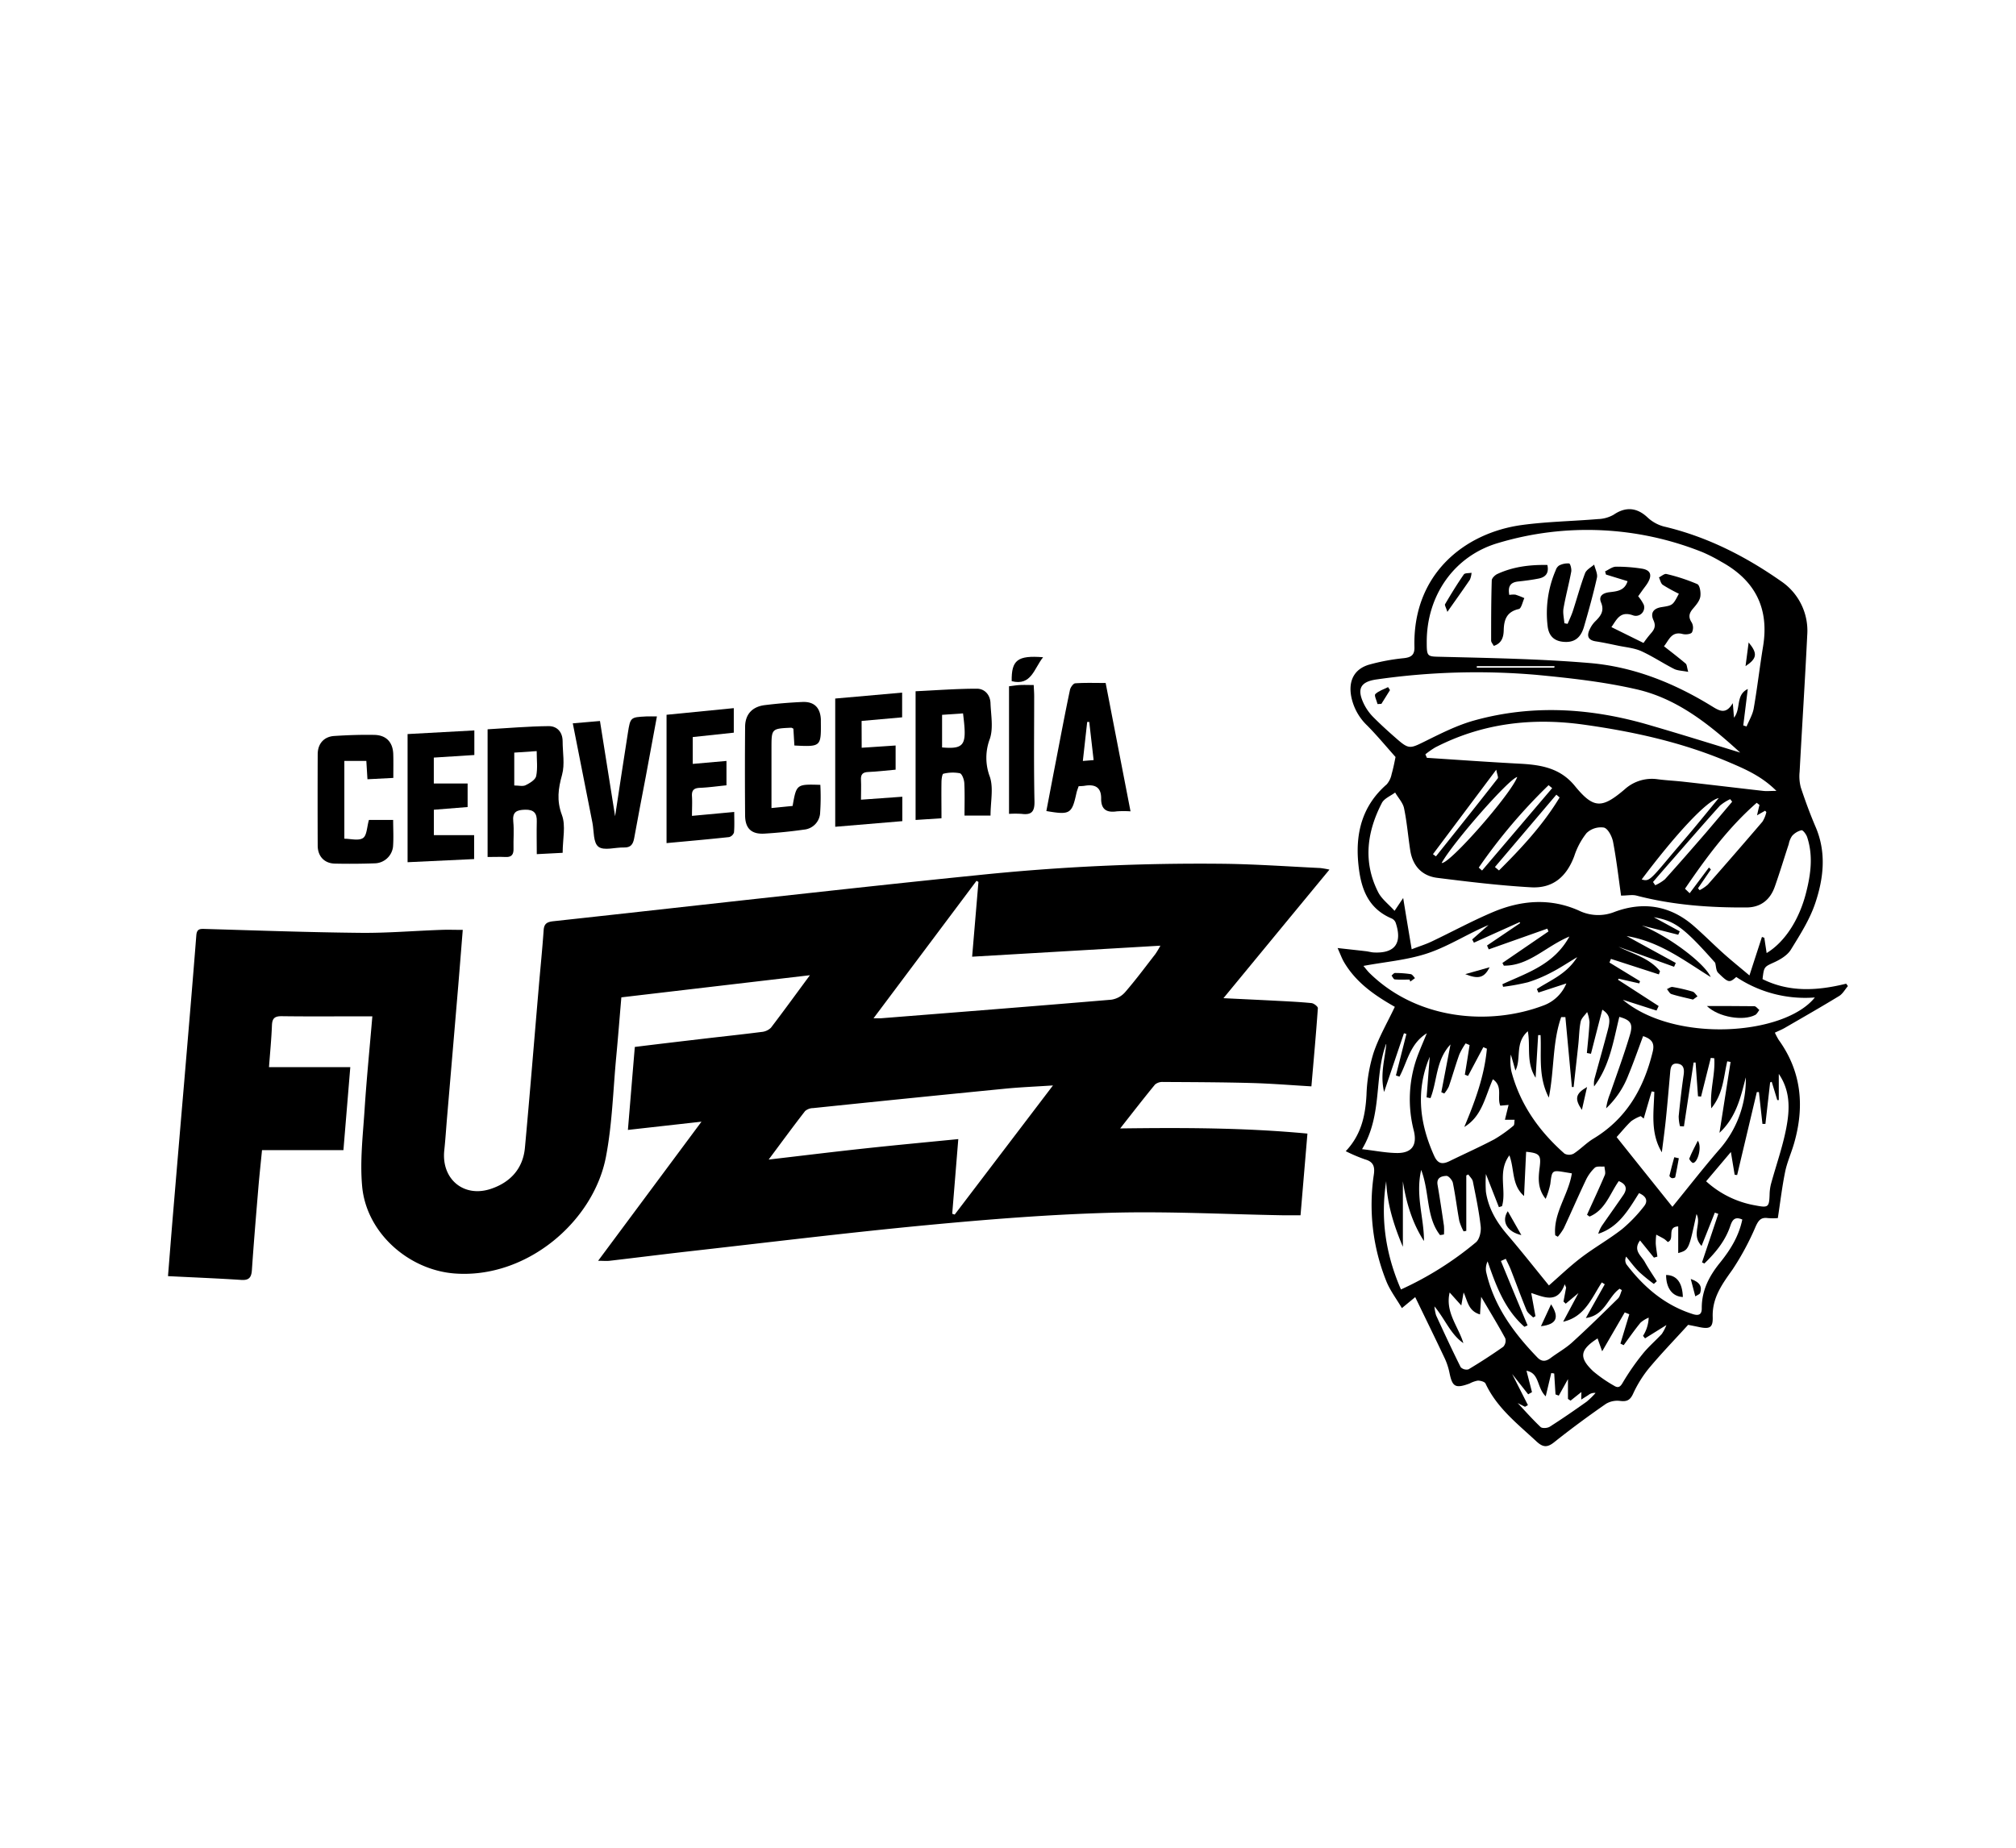 <svg id="b800d138-5848-4573-88dd-e0842b799edb" data-name="Capa 1" xmlns="http://www.w3.org/2000/svg" viewBox="0 0 680.31 623.62"><path d="M273.31,329.14l-63.63,7.47c-.57,6.61-1.09,13.25-1.71,19.88-1.08,11.34-1.35,22.83-3.5,34-4.23,21.9-26.89,41.19-51.12,39.31-15.4-1.2-29.65-13.62-31.13-29.3-.8-8.58.25-17.36.81-26,.67-10.35,1.71-20.68,2.62-31.48h-5.18c-8.5,0-17,.07-25.51-.05-2.34,0-3.1.8-3.19,3.07-.18,4.56-.62,9.11-1,14.13h27.44l-2.32,28H88.42c-.45,4.58-.91,8.77-1.26,13-.76,9.13-1.53,18.26-2.15,27.4-.16,2.47-.88,3.59-3.59,3.41-8.11-.53-16.23-.85-24.73-1.28.63-7.77,1.19-15,1.8-22.19q1.86-22.2,3.76-44.41c1.36-16.14,2.74-32.28,4-48.42.18-2.35,1.42-2.2,3.17-2.15,17.43.51,34.87,1.14,52.32,1.31,9,.09,18.09-.69,27.13-1,2.33-.09,4.65,0,7.29,0-.51,6.35-1,12.54-1.51,18.73q-1.89,22.36-3.8,44.74c-.31,3.67-.54,7.35-.93,11-1,9.62,6.56,16,15.73,12.94,6.54-2.19,10.83-6.79,11.49-13.87,1.66-18,3.11-36.06,4.66-54.08.55-6.46,1.21-12.9,1.66-19.36.15-2.14,1.07-2.74,3.1-3,26-2.82,52-5.76,78-8.6,21.66-2.37,43.33-4.75,65-6.93a726.44,726.44,0,0,1,84.08-3.87c10.61.16,21.22.91,31.83,1.42a29.43,29.43,0,0,1,3.16.54c-12,14.52-23.7,28.74-35.77,43.39,6.25.31,11.79.56,17.33.85,4.13.22,8.27.4,12.38.81.8.08,2.19,1.17,2.15,1.71-.61,8.69-1.4,17.36-2.18,26.39-6.88-.4-13.54-.95-20.2-1.13-10-.27-19.92-.3-29.87-.35a3.87,3.87,0,0,0-2.7.86c-3.81,4.63-7.48,9.39-11.76,14.82,21.51-.28,42.2-.24,63.19,1.74-.79,9.35-1.55,18.33-2.33,27.57-2.11,0-4.08,0-6,0-19.45-.34-38.92-1.39-58.34-.84-20.77.58-41.53,2.25-62.22,4.21-26.81,2.55-53.55,5.85-80.31,8.86-8.78,1-17.53,2.11-26.3,3.13-1.08.12-2.18,0-3.86,0l34.88-46.95-24.83,2.78c.78-9.39,1.54-18.55,2.33-28,8-1,15.87-1.91,23.73-2.84,6.32-.74,12.66-1.4,19-2.22a5.14,5.14,0,0,0,3.21-1.43C264.48,341.2,268.67,335.42,273.31,329.14Zm56.87-31.49-.65-.37-34.76,46.4c1.34,0,1.87,0,2.4,0,26-2.06,51.91-4.09,77.85-6.28a7.7,7.7,0,0,0,4.65-2.53c3.58-4.13,6.85-8.54,10.21-12.87a30.69,30.69,0,0,0,1.7-2.83l-63.53,3.72C328.78,314.28,329.48,306,330.18,297.65Zm-8.85,112,.84.27,33.16-43.58c-6.06.4-11.19.6-16.29,1.11q-32.34,3.18-64.66,6.54a4.22,4.22,0,0,0-2.7,1c-4.08,5.25-8,10.62-12.29,16.37,11.21-1.31,21.73-2.6,32.27-3.74s21-2.11,31.72-3.17C322.66,393.3,322,401.49,321.33,409.67Z"/><path d="M594.78,330.46C603.9,335,613.4,334.37,623,332l.59.81c-1,1.14-1.74,2.62-3,3.37-6,3.66-12.09,7.14-18.17,10.66-1,.6-2.17,1.06-3.48,1.69a22.62,22.62,0,0,0,1.3,2.45C608,361.75,609,373.55,605.39,386c-.93,3.21-2.35,6.31-3,9.56-1,4.91-1.59,9.92-2.45,15.55a21.22,21.22,0,0,1-3.37,0c-2.31-.32-3.14.74-4.09,2.79a90.09,90.09,0,0,1-7.84,14.59c-3.49,4.91-6.88,9.5-6.68,16,.12,3.62-1,4.16-4.67,3.38-1.51-.32-3-.61-3.62-.73-4.78,5.26-9.27,9.89-13.38,14.84a40,40,0,0,0-5.22,8.48c-1,2.13-2.11,2.64-4.35,2.36a7.44,7.44,0,0,0-4.81,1c-6,4.16-11.83,8.46-17.53,13-2.35,1.86-3.82,1.59-5.92-.36-6.38-5.93-13.34-11.3-17.16-19.5-.29-.63-1.72-1-2.61-1a9.72,9.72,0,0,0-2.81,1c-4.78,1.74-5.79,1.12-6.76-3.7a22.09,22.09,0,0,0-1.7-5.05c-3.22-6.81-6.53-13.57-9.85-20.43l-4.49,3.71c-2-3.36-4.17-6.19-5.38-9.39a69.19,69.19,0,0,1-4.12-35.49c.41-2.62.07-4.47-2.91-5.3a53.92,53.92,0,0,1-6.54-2.78c5.24-5.53,6.62-12,7-19a53.24,53.24,0,0,1,2.36-14.12c1.77-5.32,4.67-10.25,7.2-15.6-6.42-3.65-13-8-17.17-15.14-.7-1.2-1.17-2.54-2.14-4.7,3.73.42,6.65.73,9.56,1.07.89.1,1.76.37,2.64.42,7.12.37,9.71-3.11,7.41-10a2.59,2.59,0,0,0-1.26-1.42C461,306.39,459,298.85,458.3,290.66c-.82-10.08,1.67-19,9.66-25.94a7.43,7.43,0,0,0,1.66-3.49c.6-2.08,1-4.22,1.31-5.74-3.13-3.51-6.19-7.21-9.55-10.61a18.41,18.41,0,0,1-5.39-9.77c-1-5.23.92-9.28,6-10.78a69,69,0,0,1,11.8-2.2c2.48-.29,3.59-1.12,3.52-3.72-.66-24.71,17-38.6,36.29-41.22,8.49-1.15,17.11-1.28,25.66-2a11.32,11.32,0,0,0,5.29-1.48c4-2.74,7.8-2.45,11.36.87a12.93,12.93,0,0,0,5.59,3.12c14.47,3.4,27.45,10,39.51,18.45a20.16,20.16,0,0,1,8.85,18.21c-.75,15.38-1.74,30.75-2.57,46.12a14.77,14.77,0,0,0,.4,5.28c1.49,4.51,3.14,9,5,13.34,3.71,8.65,2.69,17.4-.15,25.8-1.86,5.51-5.12,10.61-8.2,15.61-1.13,1.84-3.4,3.24-5.45,4.19C595.37,326.33,595.27,326.12,594.78,330.46Zm-9.63-88.24c2.45-3.09.45-7.62,4.65-9.68l-1.52,12.29,1.11.36c.83-2,2.05-4,2.42-6.13,1.2-6.9,2-13.88,3.13-20.79,2.17-13-2.7-22.42-14.1-28.68a55.76,55.76,0,0,0-6.25-3.2,104.57,104.57,0,0,0-68.88-3.17c-15,4.32-24.26,17.78-24.25,33.41,0,5.3.15,4.92,5.51,5.06,16.51.41,33,.7,49.5,2.09,14.85,1.26,28.56,6.78,41.26,14.61,2.53,1.56,4.71,2.85,7-1.08C584.93,239.32,585,240.52,585.15,242.22ZM476.38,320.38c2.57-1,4.66-1.63,6.62-2.56,6.95-3.3,13.74-7,20.83-10,9.48-4,19.3-4.8,28.94-.51a14.86,14.86,0,0,0,12.13.44c9.61-3.56,18.7-2.16,26.59,4.7,3.45,3,6.68,6.27,10.09,9.33,2.7,2.42,5.53,4.69,8.78,7.44,1.58-4.89,2.9-8.95,4.22-13l.8.29.78,5.15c6.11-3.7,11-11.24,13.31-20.36,1.59-6.22,2.44-12.5.36-18.78-.31-.93-1.41-2.4-1.91-2.31a6.19,6.19,0,0,0-3.19,1.94,7.37,7.37,0,0,0-1.11,2.75c-1.57,4.76-3,9.54-4.68,14.28-1.54,4.47-4.75,7.06-9.51,7.09-12.53.09-25-.82-37.17-4-1.46-.38-3.1,0-5.22,0-.8-5.64-1.52-11.91-2.69-18.1-.35-1.84-1.7-4.49-3.09-4.86a7,7,0,0,0-5.87,1.86,25,25,0,0,0-4.16,7.81c-2.61,6.95-7.22,10.91-14.6,10.49-10.56-.6-21.09-1.87-31.6-3.19-5.21-.65-8.32-4.05-9.14-9.29-.73-4.73-1.11-9.54-2.09-14.22-.4-1.89-2-3.53-3-5.29-1.53,1.16-3.7,2-4.49,3.54-5.06,9.79-6.4,19.95-1.22,30.13,1.17,2.29,3.48,4,5.51,6.26l2.91-4.33C474.5,309.2,475.39,314.49,476.38,320.38ZM587.24,254c-10.77-9.86-21.49-18.28-35-21.36-11-2.53-22.41-3.79-33.7-4.87a236.59,236.59,0,0,0-53.84,1.52c-5.74.77-7,3.3-4.24,8.7a17.11,17.11,0,0,0,3.18,4.26c2.45,2.45,5,4.76,7.63,7.05,4.11,3.61,4.58,3.38,9.4,1,5.47-2.7,11-5.53,16.85-7.15,19.9-5.52,39.76-4.15,59.41,1.66C566.76,247.67,576.52,250.71,587.24,254ZM481,254.59l.51,1.18c10.56.69,21.11,1.44,31.68,2,7,.39,13.37,1.52,18.22,7.45,6.33,7.73,9.1,7.78,16.82,1.21A13.66,13.66,0,0,1,559.39,263c2.88.38,5.79.51,8.67.83,9,1,18,2.09,26.93,3.1,1.21.14,2.45,0,4.47,0-5-5-10.56-7.36-16.07-9.71-15.7-6.69-32.2-10.31-49-12.66-17.47-2.43-34.25-.46-50.08,7.71A28.21,28.21,0,0,0,481,254.59Zm55.85,101.06-1.35-.26c.32-3.47.72-6.93.89-10.41a13,13,0,0,0-.8-3.41c-.76,1.07-1.93,2.06-2.18,3.24-.52,2.49-.52,5.09-.79,7.64-.51,4.81-1.06,9.62-1.59,14.42l-.59,0-2.19-23.59h-1.42c-3,8.52-2.29,17.72-4.17,27.17-3.7-7.17-2.43-14.25-2.79-21.1l-.81,0c-.27,4.47-.53,8.94-.86,14.39-3.3-5.24-1.65-10.43-2.63-15.69-4.48,4-2.09,9.15-4.18,13.28-.52-1.8-1-3.61-1.55-5.41a17.27,17.27,0,0,0,.2,5.71c2.94,11.17,9.36,20.17,17.91,27.72a3.33,3.33,0,0,0,3.11,0c2.33-1.52,4.29-3.63,6.66-5.06,11.19-6.75,17-17,20-29.35.75-3.06-.51-4.31-3.24-5.25-1.69,4.51-3.21,8.91-5,13.21A30.31,30.31,0,0,1,542,374.07a20.74,20.74,0,0,1,1.39-5.09c2.25-6.54,4.64-13,6.62-19.64,1.17-3.88.25-5.06-3.56-6.14-2,8.1-3.22,16.52-8.51,23.47a7.24,7.24,0,0,1,.28-3.13c1.47-5.39,3-10.75,4.41-16.15.93-3.59.45-5-1.91-6.62C539.4,345.77,538.14,350.71,536.88,355.65Zm-7.29-39.55c-8,3.35-13.67,9.92-22.09,9.81L507,325l15.53-10.63-.38-.95-19.77,7-.57-1.31L513,311.54l-.21-.31-15.41,6.93-.58-1.1,5.52-4.86c-7,2.92-13.35,7.08-20.33,9.46S467.51,324.6,460.1,326c.6.71,1.25,1.59,2,2.35,16.25,16,40.68,17.86,58.76,11a13.31,13.31,0,0,0,7.72-7.44L519.15,335l-.53-1.19c4.58-3,10-5,13.61-10.77-3.42,2.05-5.92,3.73-8.59,5.1a47.09,47.09,0,0,1-8,3.37,73.28,73.28,0,0,1-8.41,1.54l-.24-.87C515.25,328.34,524.35,325.65,529.59,316.1Zm6.82,94.49-.83-.61c2-4.46,4.1-8.89,6-13.39.34-.8-.06-1.92-.12-2.89-1.11.11-2.6-.19-3.26.42a14.14,14.14,0,0,0-3.08,4.31c-2.54,5.34-4.89,10.78-7.39,16.14a19.38,19.38,0,0,1-2,2.84l-.88-.49c-.72-7.52,4.49-13.65,5.61-20.91l-1.95-.32c-4.83-.81-4.73-.8-5.32,3.93a26.89,26.89,0,0,1-1.57,5c-2.86-3.57-2.46-7.22-2-10.81.47-3.91,0-4.64-4.59-5.08q-.36,7.49-.7,14.93c-4.26-3.71-3.17-9-4.95-13.72-4.1,5.54-.89,11.72-2.49,17.15l-1.05.33c-1.36-3.47-2.72-6.93-4.38-11.18a44.53,44.53,0,0,0,0,6c.82,5.46,3.43,10,7,14.21,5,5.82,9.72,11.84,14.26,17.39,3.56-3.1,7.07-6.49,10.92-9.42,4.44-3.38,9.35-6.14,13.75-9.57a49.79,49.79,0,0,0,7.36-7.64c1.53-1.84.84-3.48-1.63-4.52-3.55,5.64-6.86,11.49-13.75,13.72a10.44,10.44,0,0,1,1.54-3.16c2.29-3.31,4.63-6.58,6.9-9.9,1.43-2.09,1.06-3.68-1.52-4.72C543.25,402.91,541.71,408.4,536.41,410.59Zm9.86-80.27-.25.34,13.73,8.88-.72,1.53-11.36-3.64c17.48,14.7,54.52,12.07,64.79-.78a41.86,41.86,0,0,1-26.52-6.91c-2.29,2-2.61,2.05-6.12-1.42-.73-.73-.68-2.24-1-3.39-10.72-12.08-13.63-14.11-20.71-15.37l8.76,4.77-.51,1.15L554,312.35c9,3.57,21.21,12.7,23.29,17.41-9-5.58-17.11-11.95-28.39-13.85L565.5,325l-.57,1.29-18.75-6.74c4.9,2.43,10.39,3.78,14,8.23l-.39,1.08-16.17-5.23-.5,1.23,10.32,6.3-.27.74Zm42.87,33.38c-1.73,6.68-3.23,13.39-8.87,18.63,1.3-8.29,2.53-16.1,3.75-23.91l-1.12-.22c-1.25,5.23-1.3,10.89-5.39,15.86-.55-6.16,1.42-11.52,1-16.9l-1.17-.11q-1.64,6.52-3.28,13.06L573,370l-.81-11.4h-.67l-3.27,21.57-1.34-.08a14.44,14.44,0,0,1-.43-3.34c.47-4.66,1-9.31,1.67-13.94.26-1.88.1-3.55-2.08-3.82s-2.34,1.52-2.48,3.15c-.46,5.22-.9,10.44-1.44,15.65-.38,3.71-.9,7.41-1.35,11.12-3.94-6.52-2.72-13.52-2.54-20.4l-.9-.15q-1.35,4.57-2.68,9.16l-1-.82a13.51,13.51,0,0,0-3.22,1.7c-1.67,1.56-3.11,3.37-4.92,5.37,6,7.54,12.32,15.41,18.82,23.53,5.44-6.67,10.35-13,15.62-19.09A35.88,35.88,0,0,0,589.14,363.7Zm-93.22-11-1.3-.55a22.62,22.62,0,0,0-2.14,3.75c-1.28,3.57-2.31,7.23-3.54,10.82a11.33,11.33,0,0,1-1.53,2.34l-1-.43c1-5.21,2-10.43,3.1-16.13-5,5.35-4.43,12.3-6.75,18.12l-1.32-.25c.36-4.64.72-9.29,1.06-13.71-.25.64-.63,1.54-.94,2.46-3.65,10.65-2.11,20.85,2.41,30.92,1.26,2.82,2.8,3,5.19,1.86,5-2.45,10.13-4.74,15.07-7.34a46.17,46.17,0,0,0,6.54-4.64c.35-.28.24-1.14.38-2h-3.27c.44-1.81.82-3.35,1.23-5l-2.8.25c-1.19-2.87,1-6.45-2.5-8.92-2.67,6-3.66,12.51-9.65,16.11,3.61-8.58,6.8-17.2,7.63-26.42l-1.2-.52-5.16,9.71-1.08-.43Q495.16,357.69,495.92,352.71Zm-23.15,82.51a111.16,111.16,0,0,0,25.28-15.89c1.24-1,1.84-3.63,1.65-5.39-.57-5.09-1.63-10.13-2.64-15.16-.17-.86-1-1.59-1.54-2.38l-.68.32v18.71l-.91.17a18.31,18.31,0,0,1-1.45-3.51c-.79-4.27-1.3-8.59-2.17-12.85-.2-.94-1.45-2.39-2.17-2.36-1.57.06-3.41.53-3,3,.79,4.61,1.48,9.24,2.16,13.87a21.58,21.58,0,0,1,0,2.9l-1.32.21c-4.76-6.11-3.45-14.23-6.36-22-2,8.74,1,16.31.93,24-4-6.21-6-13-7.11-20.16V420.8c-3-7.08-5.31-14.35-5.63-22.15C465.82,411.18,467.53,423.17,472.77,435.22Zm103-36.52a32.94,32.94,0,0,0,16.62,8.14c4.33.84,4.65.63,4.8-3.6a15.84,15.84,0,0,1,.47-3.63c1.7-6.23,3.89-12.37,5.12-18.69s1.52-12.59-2.49-18.46v8.83l-.51,0q-.93-3.09-1.88-6.18l-.53.22-1.59,14-1,0q-.6-5.37-1.19-10.74l-.71,0q-3.32,14-6.64,28l-.84-.1c-.4-2.41-.8-4.81-1.27-7.68Zm-3.26,11.11c-2.59,12.07-2.59,12.07-6.16,13.12v-9c-4,.18-1,4.34-3.53,5.27a9.65,9.65,0,0,0-1.14-1c-.89-.54-1.82-1-2.74-1.49a23.47,23.47,0,0,0-.17,3c.1,1.48.37,2.94.56,4.41l-1.17.34-4.69-5.79c-2.47,3.36.41,5.13,1.56,7.19,1.25,2.26,2.72,4.39,4.1,6.57l-1,.91a61.82,61.82,0,0,1-4.92-4c-1.61-1.6-3-3.47-4.42-5.22a2.69,2.69,0,0,0,.11,2.65c5.89,7.72,13,13.8,22.46,16.78,2.24.7,3-.19,2.94-2.14,0-5.92,2.51-10.72,6.12-15.19s6.38-9,7.56-14.61c-2.72-1.21-3.45.4-4.07,2.22-1.72,5.08-5,9-8.73,12.62l-.79-.38,5.49-16.38-1.17-.41-4.48,11.24C570.66,416.66,574.22,413.19,572.54,409.81Zm-55.76,26.6c.58,3.17,1,5.49,1.43,7.82l-.79.43c-.76-.8-1.82-1.49-2.22-2.44-1.86-4.51-3.52-9.1-5.3-13.65-.49-1.26-1.14-2.47-1.71-3.71l-1.64.74q4.47,10.88,9,21.73l-1.06.48C507.82,442,504.85,434,502,425.73a5.79,5.79,0,0,0-.5,3.49c2.59,11.53,9.28,20.63,17.31,28.94,1.45,1.5,2.85,1.37,4.44.19,2.41-1.81,5.1-3.29,7.31-5.31,5.26-4.78,10.34-9.77,15.41-14.76.7-.69.91-1.89,1.34-2.85l-.76-.48c-3.94,2.72-4.89,9-11.4,9.89,2.35-4.2,4.37-7.79,6.39-11.39l-1-.63c-3.43,5.24-5.69,11.61-13.05,13.27l5.17-9.68L528.36,440l-.75-.73c.3-1.57.59-3.14.89-4.71l-.48-1.12C525.69,440,521.29,437.9,516.78,436.41Zm-49-84c-4.09,11.15-1.1,23.81-8.09,35.45,4.55.53,8.22,1.28,11.89,1.3,4.92,0,6.75-2.62,5.59-7.49a42.27,42.27,0,0,1,1.05-24.72c.94-2.58,2.06-5.1,3.33-8.21-5.8,3.62-6.57,9.75-9.24,14.65l-1.19-.41,3.54-14-.83-.24-6.7,19.82C465.67,362.58,467.32,357.57,467.81,352.4Zm25.4,88.2-3.93-4.38c-1.56,6.68,2.93,11.43,4.63,17.09-4.34-3-6.1-8-9.76-12.39a15.29,15.29,0,0,0,.55,3c2.7,5.87,5.42,11.74,8.31,17.52a2.78,2.78,0,0,0,2.61.73q6-3.58,11.74-7.62a3,3,0,0,0,.69-2.87c-2.41-4.45-5.06-8.78-8.13-14-.18,2.64-.28,4.18-.39,5.94-4-1.16-4.17-4.55-5.54-7.41ZM547.92,454l-1.1-.53,3-9.9-1.54-.63-7.62,13.13c-.7-1.94-1.12-3.12-1.55-4.35-6,3.86-6.36,6.45-1.5,11.07a45.84,45.84,0,0,0,7.09,4.91c1.45.92,2.16.3,3-1.21a80.91,80.91,0,0,1,6.62-9.52c1.94-2.43,4.35-4.47,6.47-6.76a15.31,15.31,0,0,0,1.55-3l-7.21,4.49-.68-.85a12.26,12.26,0,0,0,1.91-6.14,9.89,9.89,0,0,0-2.76,1.7C551.63,448.82,549.81,451.43,547.92,454Zm-14.27,15.81L530,472.72l-.88-.58v-6.68c-1.28,2.31-2.19,3.94-3.1,5.57l-1.1-.41c-.15-2.35-.3-4.71-.44-7.06l-1-.15-1.87,7.86c-3.08-3-2-7.77-6.49-8.64l1.86,7.22-1.29.74-5.41-6.86,5.33,10.51-1,.56-2.45-1.25c2.22,2.37,4.85,5.35,7.72,8.08.55.51,2.31.4,3.09-.1,4.23-2.69,8.36-5.55,12.46-8.46a27.06,27.06,0,0,0,3-2.94,3.24,3.24,0,0,0-2.43.71l-2.4,1.52Zm60.1-198.13-.94-.73c-9.58,8.37-17.06,18.52-24.2,29l1.58,1.52,6.5-8.68.66.65L573,299.8l.56.63a13.18,13.18,0,0,0,2.75-1.87q9.29-10.55,18.43-21.23a10.34,10.34,0,0,0,1.32-3.21c0-.08-.22-.28-.42-.5l-2.72,1.56C593.24,273.75,593.49,272.71,593.75,271.66Zm-35.93,26,.75,1.09a13.88,13.88,0,0,0,3.26-2c4.63-5.12,9.17-10.34,13.7-15.56,3-3.51,6-7.09,9-10.63l-.67-.86a15.32,15.32,0,0,0-3.47,2.21c-5.3,5.88-10.48,11.86-15.68,17.82C562.4,292.37,560.11,295,557.82,297.68ZM512,262.25c-2.63.4-21.53,21.9-25.51,29C489,291.84,509.84,268.1,512,262.25Zm42,34.56c2.34.73,2.82.31,9.18-7.3,2.79-3.34,5.67-6.62,8.47-10,2.64-3.16,5.23-6.36,8.34-10.15C576,270.1,565.21,281.87,554,296.81Zm-55-4,1.13,1L523.79,266l-1.21-1A184.49,184.49,0,0,0,499,292.84Zm5.47-.18,1.37,1.15c7.6-7.56,14.88-15.39,20.46-24.64l-1.1-.93Zm-20.91-4.34,1,.74c7-8.76,14-17.51,20.86-26.32.27-.35-.19-1.27-.5-2.93Zm40.94-62.93.09-.53H498.35v.53Z"/><path d="M189.87,287.83l-8.73.45c0-3.88-.09-7.42,0-11,.1-2.83-1-4.07-3.93-4s-4.35.77-4,4.05c.3,3,0,6,.08,9,.07,1.93-.53,3-2.61,2.91s-4,0-6.14,0v-43.1c6.9-.4,13.76-1,20.63-1.07,2.83,0,4.67,2,4.69,5.08,0,3.8.79,7.81-.19,11.34-1.29,4.67-1.87,8.66-.07,13.52C191,278.67,189.87,283.2,189.87,287.83Zm-8.76-34.33-7.57.51V265.1c1.47,0,2.87.39,3.84-.09,1.4-.69,3.3-1.83,3.56-3.08C181.48,259.31,181.11,256.49,181.11,253.5Z"/><path d="M334.26,275.26h-8.78c0-3.68.12-7.34-.07-11-.07-1.17-.76-3.09-1.52-3.29a13.2,13.2,0,0,0-5.55.17c-.38.07-.62,1.75-.63,2.7-.07,4,0,8,0,12.33l-8.74.57V233.3c6.92-.32,13.8-.86,20.68-.86,2.62,0,4.5,2.05,4.6,4.89.15,4,1,8.37-.21,12a18,18,0,0,0,0,12.86C335.31,266,334.26,270.55,334.26,275.26Zm-16.35-34v11c8,.71,8.34-1.16,7.07-11.49Z"/><path d="M381.5,273.83a36.17,36.17,0,0,0-4.62,0c-3.44.52-5.33-.63-5.29-4.32.05-3.85-2.12-4.89-5.55-4.31-.65.11-1.32.1-2.05.16-.26.8-.56,1.52-.73,2.27-1.54,7.07-2.17,7.48-10.16,6.1,1.1-5.76,2.19-11.52,3.31-17.27,1.52-7.88,3-15.77,4.66-23.63.18-.86,1.12-2.17,1.77-2.21,3.32-.23,6.66-.11,10.27-.11C375.88,244.85,378.63,259,381.5,273.83Zm-16.09-17,3.64-.3c-.51-4.5-1-8.69-1.47-12.87l-.7,0C366.41,247.88,365.94,252.11,365.41,256.85Z"/><path d="M268.07,251.61c-.12-2.05-.23-3.91-.34-5.69-.37-.16-.57-.32-.76-.31-6.63.3-6.63.3-6.63,7v20.11l7.13-.71c1.3-7.36,1.3-7.36,9.36-7.12a78.75,78.75,0,0,1-.1,9.84A6,6,0,0,1,271.3,280c-4.41.63-8.87,1.08-13.33,1.35s-6.5-1.82-6.53-6.14q-.12-14.91,0-29.83c0-4.26,2.37-6.87,6.66-7.4s8.45-.87,12.69-1.06c3.95-.17,6,1.91,6.21,5.82,0,.33,0,.67,0,1C277.09,252,277,252.07,268.07,251.61Z"/><path d="M132.73,262.55,124,263l-.38-6.18h-7.42v26.25c2.11,0,4.81.78,6.3-.23,1.33-.9,1.31-3.77,2-6.11h8.17c0,3.14.19,6.14-.05,9.11a6.36,6.36,0,0,1-6.23,5.54q-6.7.24-13.42.09c-3.52-.09-5.74-2.47-5.76-6.05q-.06-15.43,0-30.85c0-3.57,2.13-6,5.69-6.18,4.46-.29,8.94-.44,13.4-.36,4.1.08,6.32,2.52,6.41,6.62C132.78,257.08,132.73,259.54,132.73,262.55Z"/><path d="M290.78,252.37l11.45-.76v8.16c-3.06.27-6.13.65-9.21.78-1.88.07-2.58.77-2.48,2.63.11,2.1,0,4.21,0,6.72l13.95-1v8.24l-22.64,1.9V235.76l22.58-2v8.34l-13.68,1.22Z"/><path d="M224.93,284.55V241.24L247.62,239v8.28l-13.85,1.48v9.06l11.38-1v8.23c-3.07.3-6,.73-9,.85-2,.08-2.77.84-2.64,2.84s0,4.18,0,6.62l14.26-1.32c0,2.39.12,4.67-.08,6.92a2.4,2.4,0,0,1-1.65,1.56C239.09,283.27,232.11,283.89,224.93,284.55Z"/><path d="M137.54,291V247.75l22.53-1.23v8.3l-13.68.87v8.74H157.8v7.95l-11.39.91v8.58H160v8.07Z"/><path d="M221.68,241.8c-1.3,7-2.52,13.7-3.77,20.37-1.3,6.91-2.67,13.8-3.9,20.71-.37,2.05-1.15,3.22-3.44,3.15-2.94-.08-6.73,1.16-8.59-.23s-1.5-5.32-2.07-8.16c-2.19-11-4.36-22-6.62-33.51l9.17-.79c1.69,10.64,3.34,21,5.11,32.15,1.51-9.9,2.87-19.05,4.32-28.18.83-5.24.89-5.24,6.19-5.51C219.07,241.75,220.07,241.8,221.68,241.8Z"/><path d="M340.5,231.62c1.28-.15,2.49-.36,3.71-.42,1.43-.07,2.86,0,4.62,0,.06,1.35.16,2.54.16,3.73,0,11.86-.15,23.71.1,35.56.07,3.53-1.06,4.62-4.36,4.19a34.63,34.63,0,0,0-4.23,0Z"/><path d="M352,221.82c-3.1,3.86-3.94,9.74-10.6,8.08C341.3,222.8,343.34,221.13,352,221.82Z"/><path d="M569.7,226.76c-2.1-.41-3.59-.4-4.78-1-3.74-1.9-7.26-4.27-11.07-6-2.38-1.06-5.14-1.29-7.75-1.83s-5-1.07-7.54-1.46c-2.91-.44-3.12-2.07-2-4.28a9.21,9.21,0,0,1,1.73-2.45c1.84-1.8,3.19-3.49,2-6.39-.92-2.18.61-3.19,2.76-3.47,2.49-.31,5.18-.45,6.18-3.73l-7.29-2.24-.29-1.07c1.21-.56,2.41-1.55,3.63-1.58a54.49,54.49,0,0,1,8.65.64c3,.44,3.7,2.06,2.15,4.73-.5.87-1.16,1.64-1.74,2.46l-1.53,2.15a14.14,14.14,0,0,1,1.89,2.87,2.83,2.83,0,0,1-3.72,3.54c-4.29-1.5-5.4,1.46-7.2,4L554.61,217a38.68,38.68,0,0,1,2.46-3.19c1.23-1.36,1.78-2.55.91-4.46-1.12-2.45-.06-4,2.69-4.44,3.85-.59,3.84-.64,5.87-4.52a56,56,0,0,1-5.43-3c-.68-.48-.87-1.66-1.29-2.51.86-.42,1.85-1.34,2.55-1.15a62.34,62.34,0,0,1,10.4,3.41c.86.4,1.25,2.9,1,4.29s-1.41,2.77-2.42,3.94c-1.34,1.55-1.71,2.86-.47,4.73a3.66,3.66,0,0,1,.08,3.33c-.42.63-2.14.8-3.13.55-3.82-1-4.63,2.09-6.31,4.14,2.56,2,5,3.88,7.33,5.85C569.27,224.35,569.25,225.2,569.7,226.76Z"/><path d="M529,210.55c.61-1.46,1.31-2.89,1.79-4.38,1.38-4.23,2.53-8.54,4.09-12.69.45-1.19,2-2,3.08-2.92.35,1.49,1.24,3.1.93,4.45-1.24,5.53-2.76,11-4.34,16.44-.86,3-2.52,5.22-6.07,5.21s-5.75-1.61-6.21-5.22a36.59,36.59,0,0,1,2.72-19,3,3,0,0,1,1.16-1.59,6.34,6.34,0,0,1,3.36-.68c.41.07.88,1.88.71,2.78-.77,4.15-1.89,8.24-2.61,12.4-.27,1.6.18,3.34.3,5Z"/><path d="M522.17,190.68c.62,2.84-.69,4.13-2.93,4.58s-4.6.75-6.92,1c-2.81.29-3.49,1.85-3,4.53a8,8,0,0,1,2.08-.09,28.67,28.67,0,0,1,3,1.17c-.61,1.28-1,3.49-1.87,3.68-4,.9-5,3.48-5.09,7.11-.05,2.18-.55,4.43-3.36,5.33-.35-.67-.89-1.23-.89-1.79,0-6.76,0-13.53.21-20.29,0-.76,1.06-1.8,1.87-2.18C510.64,191.24,516.32,190.57,522.17,190.68Z"/><path d="M488.42,206.51c-.46-1.53-1-2.29-.75-2.63,2-3.4,4.06-6.78,6.3-10,.37-.53,1.71-.39,2.61-.57a7.31,7.31,0,0,1-.55,2.33C493.71,199.06,491.28,202.44,488.42,206.51Z"/><path d="M590.09,216.83c3.09,3.74,2.85,5.4-1.05,8C589.4,222.11,589.7,219.8,590.09,216.83Z"/><path d="M464.86,237.63c-.29-1.16-1.19-2.93-.76-3.36,1.13-1.1,2.83-1.61,4.31-2.36l.65,1-2.9,4.64Z"/><path d="M535.56,366.87c-.63,2.76-1.12,5-1.74,7.72C531.27,370.86,531.66,369.09,535.56,366.87Z"/><path d="M475.69,330.61c-1.66,0-3.33.09-5-.06-.41,0-.74-.84-1.11-1.29.39-.31.79-.88,1.18-.87a34.73,34.73,0,0,1,5.3.39c.54.08,1,.87,1.44,1.34l-1.6,1.17Z"/><path d="M502.69,326.45c-1.83,3.58-3.74,4.12-8.23,2.33Z"/><path d="M508.81,408.79c1.63,2.87,3,5.25,4.58,8.06C508.67,415.81,506.51,412.23,508.81,408.79Z"/><path d="M576,339.54c5.83,0,10.91,0,16,.06.57,0,1.13.82,1.69,1.27-.44.56-.77,1.34-1.35,1.66C588.37,344.67,580,343.38,576,339.54Z"/><path d="M571.31,337.36c-2.8-.69-5.08-1.15-7.28-1.86-.62-.2-1-1.09-1.52-1.67.63-.26,1.32-.82,1.9-.72a58.53,58.53,0,0,1,6.76,1.56c.66.2,1.12,1.05,1.67,1.59Z"/><path d="M572.94,385c1.47,2,0,7.35-1.61,7.5-.4,0-1.38-1.2-1.26-1.51C570.86,389,571.88,387.12,572.94,385Z"/><path d="M566.53,390.92c-.39,2.13-.75,4.27-1.21,6.38,0,.2-.78.41-1.13.33s-.88-.6-.83-.81c.48-2.09,1.07-4.17,1.63-6.25Z"/><path d="M562.23,430.31c3.58.05,5.5,2.58,5.66,7.44C564.37,437.59,562.24,434.79,562.23,430.31Z"/><path d="M570.55,431.66c3.19,1.09,3.84,2.63,3.19,4.69-.16.51-1.08.79-1.65,1.18C571.63,435.8,571.18,434.06,570.55,431.66Z"/><path d="M520,447.6l3.42-7.39C526.33,444.7,525.27,447,520,447.6Z"/></svg>